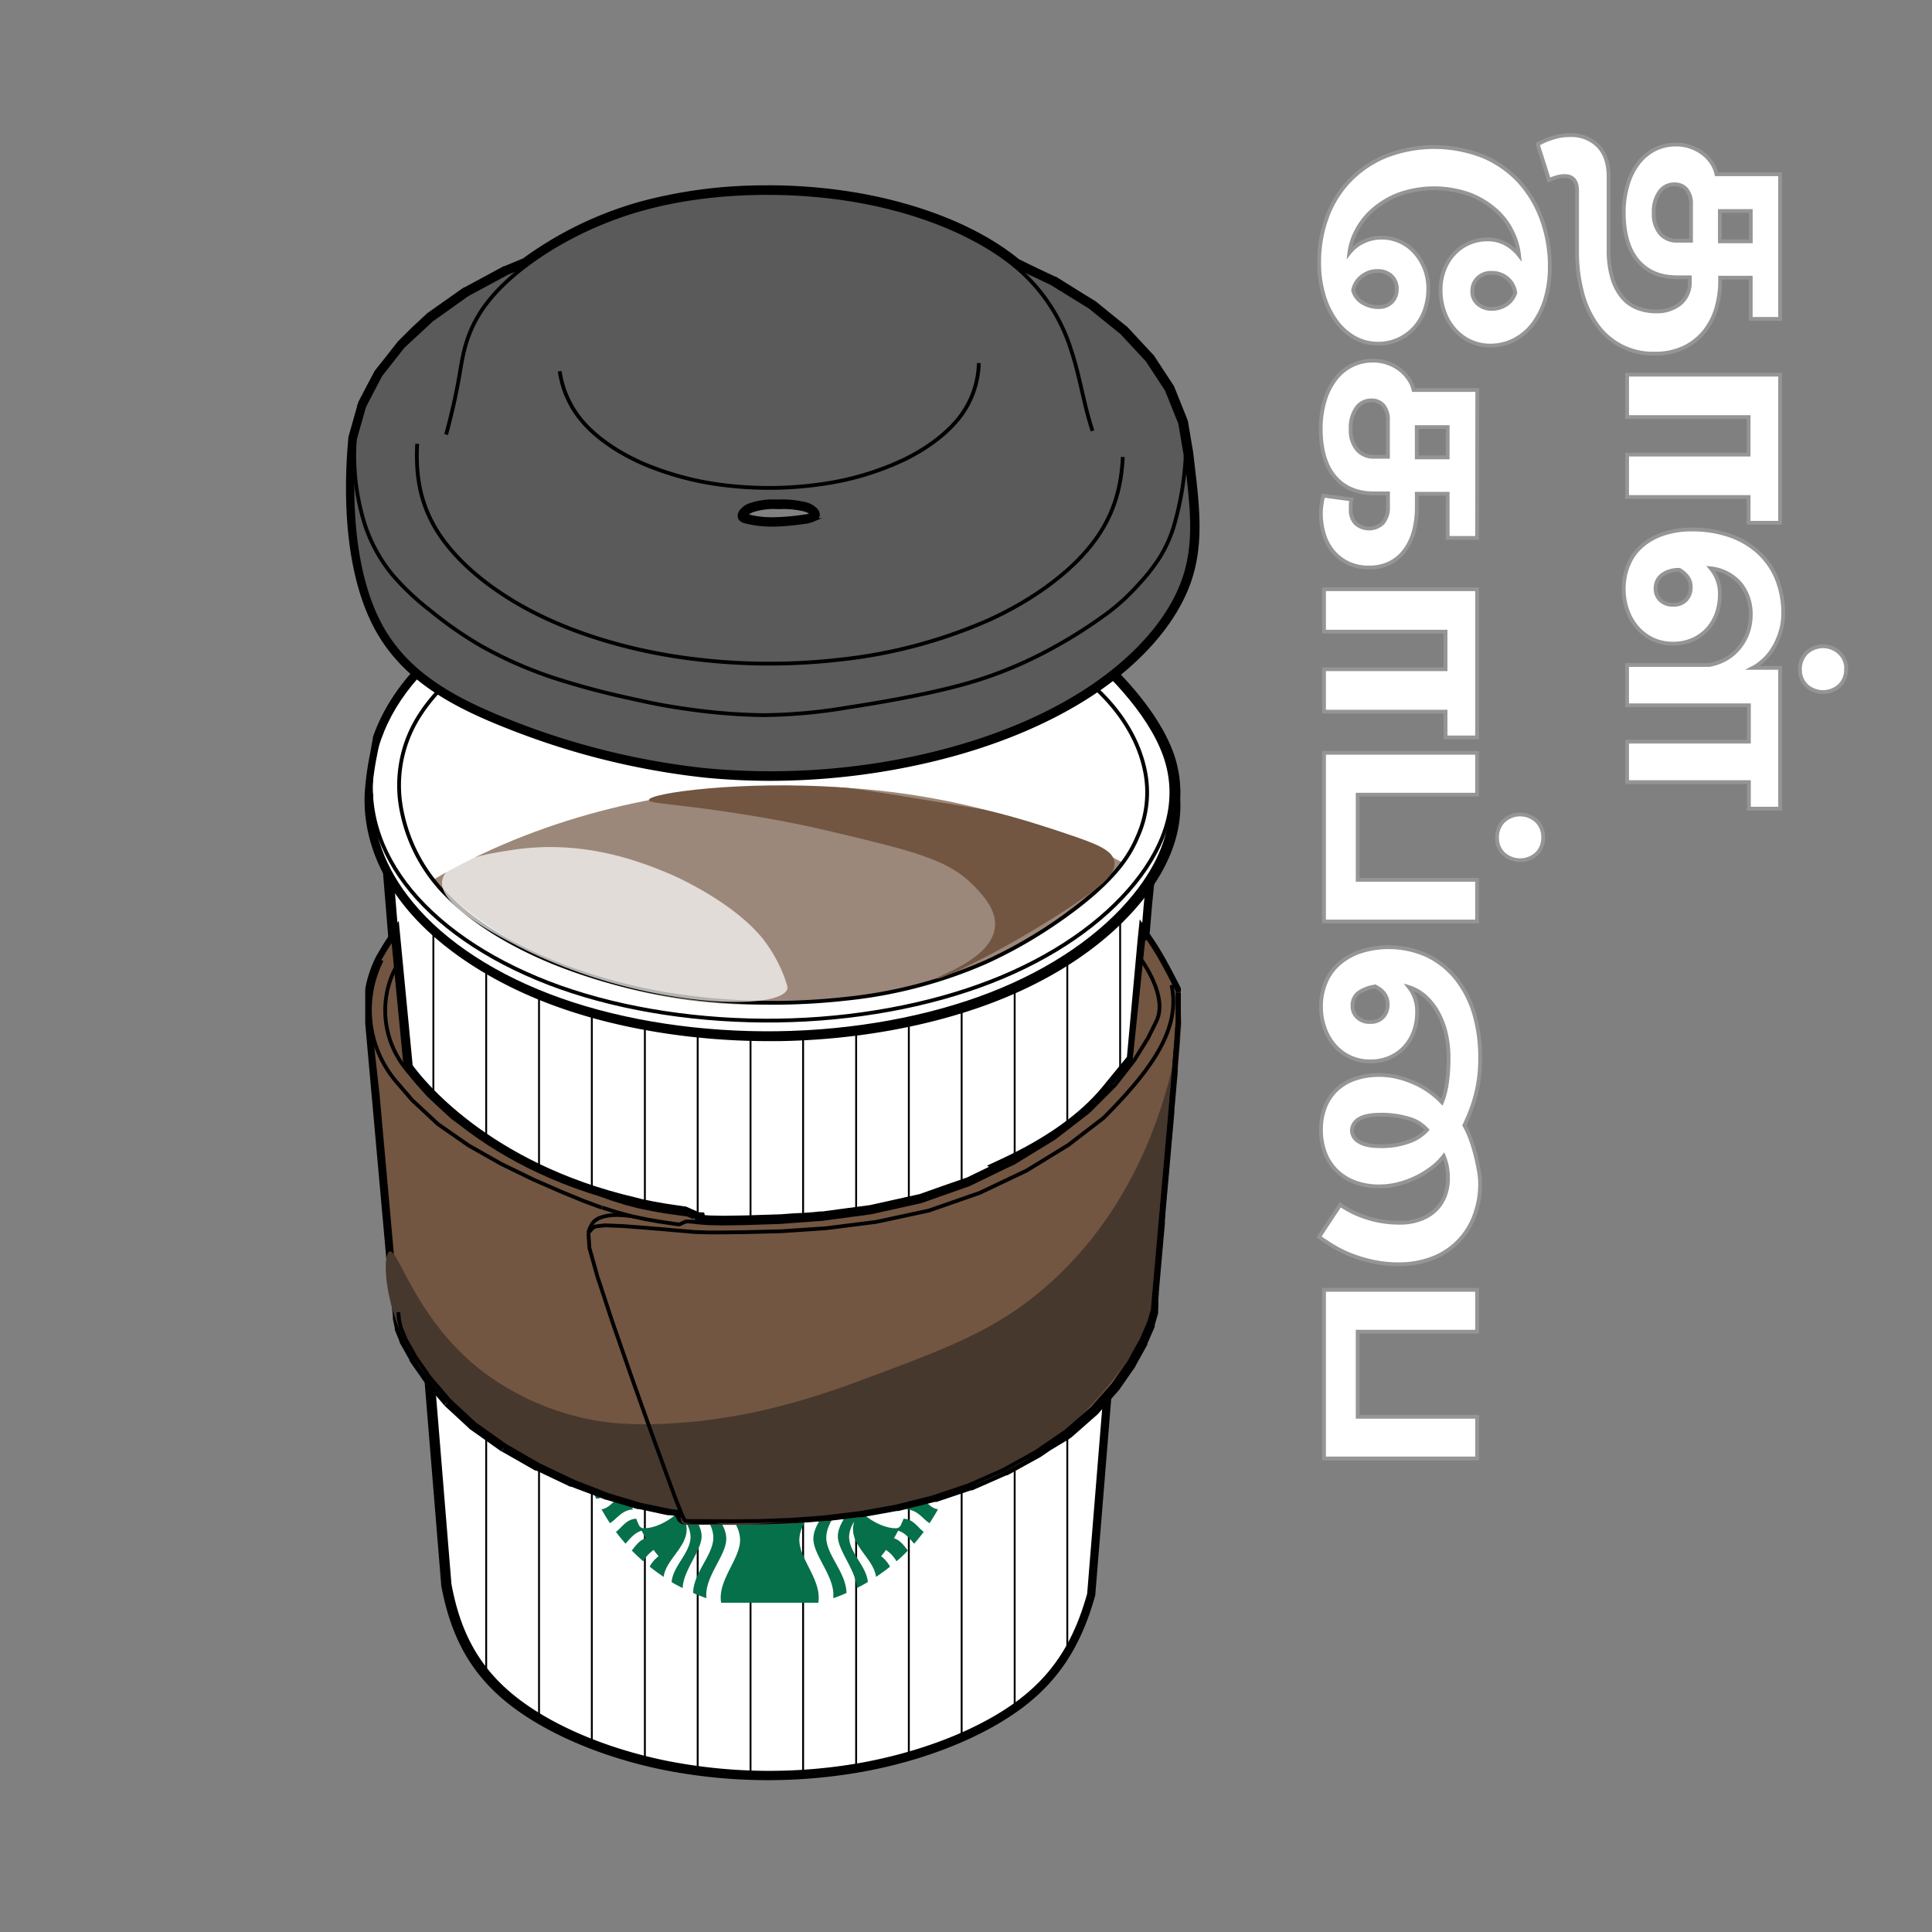 <svg xmlns="http://www.w3.org/2000/svg" viewBox="0 0 510 510"><rect x="0" y="0" width="510" height="510" fill="#808080" stroke="none"/><defs><style>.cls-1,.cls-10{fill:#fff;}.cls-2,.cls-3,.cls-9{fill:none;}.cls-2,.cls-3{stroke:#000;}.cls-10,.cls-2,.cls-3,.cls-9{stroke-miterlimit:10;}.cls-2{stroke-width:0.5px;}.cls-4{fill:#06704b;}.cls-5{opacity:0.7;}.cls-6{fill:#725641;}.cls-7{fill:#5a5a5a;}.cls-8{fill:#47382e;}.cls-9{stroke:#244b54;}.cls-10{stroke:#969595;}</style></defs><title>004 - Coffee paper cup</title><g id="Layer_4" data-name="Layer 4"><g id="SPLINE"><path class="cls-1" d="M202.84,469a137.82,137.82,0,0,1-28.17-2.85c-16.78-3.51-31.89-10.27-41.45-18.53-8.48-7.33-13.34-16.34-15.73-29.22l0-.1L101.81,226.59l2.24,4a50.34,50.34,0,0,0,5.09,7.34c8.6,10.38,22.46,19.33,39,25.19,15.83,5.6,35.1,8.68,54.26,8.68l2.65,0c19.89-.29,39.75-3.91,55.93-10.19,16-6.22,29-15.1,37.57-25.7a51.45,51.45,0,0,0,3.56-4.91l2.26-3.54-1.19,11.9-6.49,77.8L288.25,421l0,.09c-3.56,12.8-9.21,21.64-18.32,28.66-10.33,8-26,14.24-43,17.24A138.52,138.52,0,0,1,202.84,469Z"/><path d="M103.18,231a50.34,50.34,0,0,0,5.19,7.49C117,249,130.81,258,147.82,264c16.26,5.75,35.45,8.74,54.59,8.74l2.66,0c20-.29,39.82-3.87,56.28-10.26s29.58-15.6,38-26a55.62,55.62,0,0,0,3.63-5l-.78,7.73q-3.24,38.91-6.49,77.82-4.21,51.87-8.44,103.75c-3,10.9-7.81,20.31-18,28.14s-25.7,14.07-42.61,17a139.64,139.64,0,0,1-51.81-.78c-16.61-3.48-31.56-10.15-41-18.31s-13.38-17.8-15.4-28.64q-7.65-93.6-15.29-187.18m-2.74-8.89.74,9,15.3,187.18v.1l0,.1c2.44,13.12,7.39,22.31,16,29.79,9.69,8.38,25,15.21,41.9,18.76a141.73,141.73,0,0,0,52.57.79c17.18-3,33-9.38,43.48-17.43,9.29-7.16,15.05-16.16,18.68-29.18l.05-.19v-.19l8.44-103.75,6.5-77.81.38-3.83.39-3.87.83-8.34-4.51,7.07a54.67,54.67,0,0,1-3.49,4.83c-8.47,10.45-21.32,19.23-37.16,25.39-16.07,6.24-35.81,9.83-55.58,10.12-.88,0-1.76,0-2.64,0-19,0-38.2-3.06-53.92-8.63-16.39-5.8-30.1-14.63-38.58-24.88a49.72,49.72,0,0,1-5-7.2l-4.48-7.9Z"/></g><g id="SPLINE-2" data-name="SPLINE"><path class="cls-1" d="M202.82,273.76c-19.38,0-38.89-3.12-54.92-8.8-16.9-6-31.06-15.14-39.89-25.8-7.56-9.12-11.31-19.41-10.85-29.74a78.27,78.27,0,0,1,1.37-10.16l.77-4.3,0-.08c3.37-9.77,10.45-18.86,20.48-26.28,12.09-8.94,29-15.83,47.63-19.39a182.45,182.45,0,0,1,34.1-3c6.7,0,13.44.32,20,1a285.94,285.94,0,0,1,35.25,6l4.94,1.07,2.82.6-2,1c1.78,1,3.5,1.87,5.18,2.73a90.7,90.7,0,0,1,15.65,9.61c9.59,7.41,21.28,19.43,25.32,31a30.23,30.23,0,0,1,1.69,11.72c.49,8.74-2.83,17.58-9.88,26.28-8.79,10.87-22.07,20-38.41,26.3s-36.5,10-56.62,10.33Z"/><path d="M201.54,147.17c6.91,0,13.64.34,19.94,1,16.44,1.58,30,4.94,40.07,7.07l-1.12.55c7.4,4.32,13.4,6.29,22.36,13.2s20.88,18.78,25,30.5a29.06,29.06,0,0,1,1.63,11.39c.52,8.94-3.18,17.65-9.66,25.65-8.41,10.4-21.53,19.61-38,26s-36.26,10-56.27,10.26l-2.67,0c-19.14,0-38.33-3-54.59-8.74-17-6-30.81-15.07-39.45-25.49-7.46-9-11.07-19-10.62-29.07a76.49,76.49,0,0,1,1.35-10c.26-1.41.51-2.82.76-4.23,3.25-9.39,10.1-18.38,20.13-25.8,12.21-9,29.12-15.76,47.23-19.22a182.72,182.72,0,0,1,33.91-3m0-2a183.63,183.63,0,0,0-34.29,3.06c-18.77,3.58-35.83,10.53-48,19.57-10.18,7.54-17.39,16.79-20.83,26.76l0,.14,0,.16-.76,4.22a77.87,77.87,0,0,0-1.39,10.29c-.47,10.59,3.36,21.11,11.08,30.43,8.94,10.8,23.26,20.07,40.32,26.1,16.15,5.72,35.77,8.86,55.26,8.86l2.7,0c20.23-.29,40.46-4,57-10.39s29.91-15.61,38.82-26.61c7.19-8.88,10.59-17.94,10.1-26.91a31.33,31.33,0,0,0-1.74-12.05C305.55,187,293.72,174.85,284,167.36a91.94,91.94,0,0,0-15.8-9.71c-1.14-.58-2.29-1.17-3.47-1.8l2.86-1.42L262,153.24,257,152.16a285,285,0,0,0-35.36-6c-6.63-.64-13.4-1-20.13-1Z"/></g><g id="HATCH"><path class="cls-2" d="M114.4,365.87v-15m0,0V244.64m13.94,196.3v-82m0,0v-104m13.95,197.87V437.32m0-70.35V261.83m0,175.49V367m13.94,92.62V429.26m0-54.24V266.62m0,162.64V375m14,89V421.21m0-38.14V269.85m0,151.36V383.07m13.94,83.66V413.16m0-22V271.83m0,141.33v-22m13.95,76.79v-62.8m0-5.94V272.71m0,132.4v-5.94M212,467.72V407.23m0-10.17V272.52m0,134.71V397.06m14,69.05V415.28M226,389V271.26m0,144V389M239.91,463V423.33m0-42.37V268.88m0,154.45V381m13.94,77V431.38m0-58.48V265.19m0,166.19V372.9m14,77.26V439.43m0-74.58v-105m0,179.58V364.85M281.74,435V356.8m0,0V252.21m13.95,67.46V240.83"/></g><g id="SPLINE-3" data-name="SPLINE"><path class="cls-3" d="M103.38,231l15.29,187.18c2,10.84,6,20.48,15.4,28.64s24.39,14.83,41,18.31a139.62,139.62,0,0,0,51.8.78c16.91-3,32.45-9.21,42.61-17s14.94-17.24,18-28.14L295.9,317l6.49-77.82.78-7.73"/></g><path class="cls-4" d="M190.36,423.08c-1-5.86,5-11.48,5-16.55,0-5.46-6.37-9.57-6.37-14.73s6-6.94,6-13.2c0-5.32-4.43-9.77-4.43-15.27a15.39,15.39,0,0,1,3.67-10.45c.22-.28,0-.56-.36-.34l-.22.18a14.6,14.6,0,0,0-5.69,11.48c0,6,3.86,9,3.86,14.42s-6.27,7.9-6.27,13.18,6.17,9.51,6.17,14.41c0,4.49-5.91,10.17-5.23,15.67-1.2-.41-2.36-.87-3.52-1.37.08-5.44,5.33-10,5.33-14.62,0-5-6-9.17-6-14.09s6.39-7.84,6.39-13.1-3.17-8.24-3.17-13.62c0-4.79,1.68-7.95,4.59-11.42a8.64,8.64,0,0,0-1.74,1.19A15.33,15.33,0,0,0,183.29,366c0,5.7,2.78,8.27,2.78,12.74s-6.51,8-6.51,13.06,5.65,9.41,5.65,13.72c0,3.86-4.87,9-5,13.69-1-.5-2-1-2.92-1.59.36-4.29,5-7.7,5-12a7.64,7.64,0,0,0-1.35-3.93c1.89,5.94-5.11,9.45-5.75,14.57-1.26-.86-2.5-1.75-3.7-2.71a8.65,8.65,0,0,1,2.36-2.75c-.46-.54-.88-1.1-1.3-1.66a9.73,9.73,0,0,0-2.77,3c-1-.9-2-1.84-3-2.84.88-1.09,2-2.79,3.7-3.23-.38-.65-.76-1.31-1.1-2-1.94.52-3.26,2.33-4.25,3.43-.88-1-1.74-2.05-2.54-3.13,1.48-1,2.7-3.37,5.35-3.47.22.54.44,1.1.7,1.63a1.42,1.42,0,0,0,1.52.88c2.45,0,6.26-1.59,9.2-4.52-1.9-3.47-2.47-5.25-2.47-7.06,0-4.59,6.52-8.46,6.52-12.9s-2.25-7-2.25-11.85c0-4.34,2-8.11,4.53-11.28a8.91,8.91,0,0,0-1.74,1.4,16.1,16.1,0,0,0-4.63,10.74c0,5.15,1.92,7.24,1.92,11,0,3.51-7.43,8.37-6.59,13.16a12.65,12.65,0,0,1-8.41,3.43c.24,1,.52,2,.82,2.93-3,.16-4.43,2.75-6.05,3.61-.79-1.18-1.53-2.42-2.23-3.67,2.71-.28,3.53-3.77,7.32-3.51-.2-.92-.36-1.86-.49-2.79-4.36-.3-5.36,3.39-8.23,3.53-.6-1.3-1.16-2.61-1.66-4,4,.18,5.35-3.69,9.55-3.65,0-.38,0-.78,0-1.18,0-.71,0-1.41.06-2.11-4.92-.12-6.41,4.11-10.67,3.69-.37-1.34-.71-2.71-1-4.09,5.37.68,7.32-3.85,12.15-3.83a34.49,34.49,0,0,1,.86-3.81c-5.87-.26-7.9,4.85-13.61,3.89-.16-1.17-.26-2.37-.32-3.59,6.63.76,9.12-4.7,15.17-4a35.79,35.79,0,0,1,2-4.19c-7.59-1.34-10.16,5-17.21,4a50.5,50.5,0,0,1,101,0c-7.07,1-9.65-5.37-17.23-4a32.79,32.79,0,0,1,2,4.19c6.05-.68,8.55,4.78,15.2,4h0c-.06,1.22-.18,2.42-.32,3.59-5.71,1-7.77-4.15-13.62-3.89a34.43,34.43,0,0,1,.84,3.81c4.83,0,6.79,4.51,12.16,3.83-.28,1.38-.62,2.75-1,4.09-4.25.42-5.75-3.81-10.66-3.69,0,.7.06,1.4.06,2.11,0,.4,0,.8,0,1.18,4.19,0,5.55,3.83,9.54,3.65a40.55,40.55,0,0,1-1.66,4c-2.87-.14-3.85-3.83-8.22-3.53-.14.93-.3,1.87-.5,2.79,3.79-.26,4.61,3.23,7.33,3.51-.7,1.25-1.44,2.49-2.24,3.67-1.6-.86-3-3.45-6-3.61.3-1,.58-2,.82-2.93a12.63,12.63,0,0,1-8.4-3.43c.83-4.79-6.59-9.65-6.59-13.16,0-3.81,1.93-5.9,1.93-11a16,16,0,0,0-4.65-10.74,8.62,8.62,0,0,0-1.74-1.4c2.58,3.17,4.54,6.94,4.54,11.28,0,4.83-2.24,7.38-2.24,11.85s6.53,8.31,6.53,12.9c0,1.81-.58,3.59-2.49,7.06,2.93,2.93,6.74,4.52,9.22,4.52a1.45,1.45,0,0,0,1.52-.88c.24-.53.47-1.09.69-1.63,2.66.1,3.88,2.51,5.33,3.47-.8,1.08-1.65,2.11-2.53,3.13-1-1.1-2.32-2.91-4.25-3.43-.34.68-.7,1.34-1.1,2,1.67.44,2.81,2.14,3.69,3.23-.94,1-1.94,1.94-3,2.84a9.53,9.53,0,0,0-2.78-3c-.4.56-.84,1.12-1.28,1.66a8.58,8.58,0,0,1,2.34,2.75c-1.18,1-2.42,1.85-3.69,2.71-.64-5.12-7.63-8.63-5.75-14.57a7.65,7.65,0,0,0-1.36,3.93c0,4.3,4.59,7.71,4.95,12-.94.56-1.92,1.09-2.92,1.59-.16-4.68-5-9.83-5-13.69,0-4.31,5.66-8.64,5.66-13.72s-6.53-8.6-6.53-13.06,2.77-7,2.77-12.74a15.33,15.33,0,0,0-5.07-11.15,8.73,8.73,0,0,0-1.71-1.19c2.89,3.47,4.56,6.63,4.56,11.42,0,5.38-3.17,8.36-3.17,13.62s6.39,8.19,6.39,13.1-5.95,9.05-5.95,14.09c0,4.59,5.25,9.18,5.33,14.62-1.14.5-2.32,1-3.51,1.37.67-5.5-5.23-11.18-5.23-15.67,0-4.9,6.17-9.11,6.17-14.41s-6.27-7.74-6.27-13.18,3.85-8.43,3.85-14.42a14.6,14.6,0,0,0-5.69-11.48l-.22-.18c-.32-.22-.58.06-.34.34a15.42,15.42,0,0,1,3.65,10.45c0,5.5-4.41,9.95-4.41,15.27,0,6.26,5.93,8,5.93,13.2s-6.37,9.27-6.37,14.73c0,5.07,6,10.69,5,16.55m-3.05-65.71a10.7,10.7,0,0,0-19.29,0c-1.32,2.92-.73,5.67-.26,7.75,1,4.26,4.46,12.4,9.91,12.4s8.92-8.14,9.9-12.4C213.44,363,214,360.29,212.7,357.37Zm13.73-13.86h0a16.68,16.68,0,0,0-9.52,3.65,37.84,37.84,0,0,1,4.3-8.52,18.35,18.35,0,0,0-11.55,5.17l-2.23-5.91,5-4.4-6.69-.46-2.67-6.22L200.38,333l-6.69.46,5,4.4-2.26,5.91a18.29,18.29,0,0,0-11.52-5.17,37.75,37.75,0,0,1,4.27,8.52,16.6,16.6,0,0,0-9.52-3.65,43.76,43.76,0,0,1,5.65,9.15.6.6,0,0,0,.9.3,38,38,0,0,1,33.66,0,.6.6,0,0,0,.9-.3A44.56,44.56,0,0,1,226.43,343.51Z"/><g class="cls-5"><path class="cls-6" d="M296.39,227.72c-52.95-28.07-128-27.16-182,4.49,0,0,28.41,32.79,85.3,33S291.22,237.9,296.39,227.72Z"/></g><g id="SPLINE-4" data-name="SPLINE"><path class="cls-3" d="M256.63,159.18c-4.95-1-8.49-1.93-17.6-3.51s-23.78-3.85-37.77-4a141.55,141.55,0,0,0-39.45,5.24A118.57,118.57,0,0,0,129.66,171c-9.08,5.86-16.3,12.78-20.3,20.23a34.12,34.12,0,0,0-3.24,23.28,43.16,43.16,0,0,0,12.24,22.23c6.77,6.77,16.39,12.64,27.46,17.2a144.25,144.25,0,0,0,36.86,9.46,174.12,174.12,0,0,0,40.49.26A123.39,123.39,0,0,0,260,254.06a121.66,121.66,0,0,0,28.35-17.95c6.74-5.82,9.94-10.39,12-15.37a28.32,28.32,0,0,0,2-16.67c-1.15-6.32-4.46-13.58-11.17-20.48s-16.79-13.44-23-17.21c-2.24-1.36-4.11-2.43-5.36-3.13"/></g><g id="SPLINE-5" data-name="SPLINE"><path class="cls-3" d="M261.34,155.19c-10-2.13-23.63-5.49-40.07-7.07s-35.75-1.38-53.85,2.07-35,10.18-47.23,19.22-19.71,20.38-21.72,32,1.46,23.38,10.1,33.81S131,254.65,148,260.67s37.24,9,57.26,8.73,39.81-3.87,56.27-10.27,29.58-15.6,38-26,12.13-22,8-33.7-16-23.58-25-30.5-15-8.88-22.36-13.2"/></g><g id="SPLINE-6" data-name="SPLINE"><path class="cls-3" d="M98,209.46c-.45,10,3.16,20.06,10.62,29.07C117.21,249,131,258,148,264s37.24,9,57.26,8.72,39.81-3.87,56.27-10.26,29.58-15.6,38-26c6.49-8,10.18-16.71,9.66-25.65"/></g><path class="cls-7" d="M203.33,205.1a173.09,173.09,0,0,1-17.33-.85,197.41,197.41,0,0,1-51.52-12.77c-13.67-5.36-27.35-12.2-34.78-25.89-8.56-15.78-8-37.91-6.92-49.7v-.09l2.34-8.28.38-1,4.24-8.06,6-7.67,7.66-7.14,9.13-6.45.54-.35,10.52-5.68,5-2.06A95.3,95.3,0,0,1,169.89,54a125.7,125.7,0,0,1,32.7-4.1,140.78,140.78,0,0,1,23.17,1.89c16.75,2.82,31.57,8.74,41.71,16.68.34.27.68.54,1,.82l9.64,4.55,9.77,6,.61.39,8.44,6.81,6.89,7.42,5.17,7.89,3.28,8.15.38,1,1.42,8.36c.13,1.18.26,2.29.39,3.4,1.21,10.48,2.35,20.38-1,30-3.62,10.48-12.63,20.9-25.36,29.33-12.43,8.22-28.44,14.59-46.3,18.4a184.51,184.51,0,0,1-38.49,4ZM197,136.65c.62.15,1.24.29,1.86.41a26.76,26.76,0,0,0,5.18.46,62.33,62.33,0,0,0,8.52-.73,6,6,0,0,0,1.76-.44,1.7,1.7,0,0,0,.81-.6,2.11,2.11,0,0,0-.5-.65,4.67,4.67,0,0,0-2-1.06,23.84,23.84,0,0,0-6.57-.67h-.73a18.16,18.16,0,0,0-6.88.92,4.33,4.33,0,0,0-1.65,1.11,1.33,1.33,0,0,0-.39.8.34.34,0,0,0,.07.17A1.68,1.68,0,0,0,197,136.65Z"/><path d="M202.59,50.91a140.36,140.36,0,0,1,23,1.88c17.51,2.94,31.94,9.19,41.26,16.48.37.29.74.58,1.09.88l9.7,4.58,9.73,6,.54.35,8.35,6.74L303,95.11l5.07,7.74,3.24,8.07.34.88c.47,2.76.94,5.51,1.4,8.27,1.32,11.84,3.05,22.51-.55,32.93s-12.55,20.6-25,28.82-28.33,14.5-46,18.27a184.73,184.73,0,0,1-38.28,4c-5.77,0-11.54-.27-17.23-.84a196.53,196.53,0,0,1-51.26-12.71c-15-5.89-27.34-12.69-34.26-25.44S92.14,133.65,93.77,116q1.17-4.11,2.32-8.2l.33-.87L100.59,99l5.93-7.54,7.56-7L123.15,78l.51-.33,10.4-5.62L139.12,70a93.45,93.45,0,0,1,31-15,124.36,124.36,0,0,1,32.43-4.07m1.4,87.61a62.81,62.81,0,0,0,8.66-.74,7,7,0,0,0,2-.52c.65-.3,1.31-.79,1.38-1.37a2.09,2.09,0,0,0-.8-1.51,5.57,5.57,0,0,0-2.42-1.3,24.14,24.14,0,0,0-6.84-.71h-.74a18.75,18.75,0,0,0-7.27,1,5.14,5.14,0,0,0-2,1.38,2.15,2.15,0,0,0-.62,1.54,1.27,1.27,0,0,0,.28.71,2.45,2.45,0,0,0,1,.61c.65.15,1.31.31,2,.44a29.14,29.14,0,0,0,5.37.47m-1.4-89.61a126.34,126.34,0,0,0-33,4.14,96.28,96.28,0,0,0-31.51,15.17l-2,.82-2.84,1.18-.1,0-.09,0-4.85,2.62-5.55,3-.08,0-.06,0-.25.17-.26.17,0,0,0,0-8.42,5.94-.66.47-.11.07-.1.1-3.87,3.6L105.16,90l-.12.11-.09.12L102,94l-3,3.77-.11.15-.08.16-2.12,4L94.65,106l-.06.11,0,.12-.17.44-.16.43,0,.08,0,.09-.53,1.87-1.79,6.32,0,.18,0,.18c-1.1,11.9-1.64,34.26,7,50.26,7.58,14,21.44,20.92,35.29,26.35a199.08,199.08,0,0,0,51.79,12.84c5.67.56,11.54.85,17.43.85A185.17,185.17,0,0,0,242,202c18-3.84,34.11-10.25,46.64-18.55,12.91-8.55,22.06-19.14,25.76-29.84,3.41-9.86,2.25-19.87,1-30.47-.13-1.1-.25-2.21-.38-3.33v-.11l-1.4-8.27,0-.19-.07-.18-.25-.65-.09-.24-3.25-8.1-.08-.19-.11-.16L304.71,94l-.09-.14-.12-.13-1.71-1.83-5.07-5.46-.1-.11-.11-.09-4.32-3.48-4-3.25-.08-.07-.08,0,0,0-.5-.32,0,0h0l-3.95-2.44L278.69,73,278.6,73l-.1,0-5-2.36L269,68.44l-.93-.74c-10.28-8.05-25.25-14-42.17-16.88a140.54,140.54,0,0,0-23.33-1.91Zm-4.85,86.9a4,4,0,0,1,1-.6,17.48,17.48,0,0,1,6.5-.84H206a23.08,23.08,0,0,1,6.28.63,4.56,4.56,0,0,1,1.28.56,6.69,6.69,0,0,1-1.19.24,61.33,61.33,0,0,1-8.39.72,25.6,25.6,0,0,1-5-.44l-1.26-.27Z"/><g id="SPLINE-7" data-name="SPLINE"><path class="cls-3" d="M196.51,137.61a2.45,2.45,0,0,1-1-.61,1.27,1.27,0,0,1-.28-.71,2.15,2.15,0,0,1,.62-1.54,5.14,5.14,0,0,1,2-1.38,18.75,18.75,0,0,1,7.27-1,26.72,26.72,0,0,1,7.58.71,5.57,5.57,0,0,1,2.42,1.3,2.09,2.09,0,0,1,.8,1.51c-.07.58-.73,1.07-1.38,1.37a7,7,0,0,1-2,.52c-4.51.63-9.43,1.15-14,.27C197.82,137.92,197.16,137.76,196.51,137.61Z"/></g><g id="SPLINE-8" data-name="SPLINE"><path class="cls-3" d="M93.63,116c-1.63,17.66-.11,36.37,6.81,49.12s19.25,19.55,34.26,25.44A196.53,196.53,0,0,0,186,203.26a183.36,183.36,0,0,0,55.51-3.17c17.63-3.77,33.53-10,46-18.27s21.36-18.4,25-28.82,1.87-21.09.55-32.93"/></g><g id="SPLINE-9" data-name="SPLINE"><path class="cls-3" d="M110.13,117.15c-.46,8.47.8,16.23,5.72,23.73s13.49,14.75,24.38,20.43,24.09,9.8,38.19,12a163.44,163.44,0,0,0,43.42.8,132.43,132.43,0,0,0,39.44-10.55c11.49-5.28,20.84-12.23,26.65-19.5s8.06-14.84,8.46-23.44"/></g><g id="SPLINE-10" data-name="SPLINE"><path class="cls-3" d="M258.38,95.84a24.37,24.37,0,0,1-4.78,13.94c-3.21,4.28-8.33,8.29-14.64,11.41a74.8,74.8,0,0,1-21.81,6.57,96.7,96.7,0,0,1-24.58.47,79,79,0,0,1-22.52-5.72c-6.66-2.88-12.23-6.7-15.92-10.82A26.11,26.11,0,0,1,147.75,98"/></g><g id="SPLINE-11" data-name="SPLINE"><path class="cls-3" d="M117.77,114.72c1.54-5.79,2.59-10.29,3.6-16.19s2-13.17,9.58-21.39S152.66,59.74,170,55s37.93-5.13,55.43-2.19S257.39,62,266.71,69.27a46.76,46.76,0,0,1,16,23c2.46,7.39,3.19,13.82,5.69,21.48"/></g><g id="SPLINE-12" data-name="SPLINE"><path class="cls-3" d="M267.8,70.15l9.7,4.58,9.73,6,.54.35,8.35,6.74,6.77,7.29,5.08,7.74,3.24,8.07.34.88,1.4,8.27v1.08a79.89,79.89,0,0,1-2.74,16.52,34.74,34.74,0,0,1-4.27,9.8,50.65,50.65,0,0,1-5.4,6.82,54.66,54.66,0,0,1-8.66,7.89,127.09,127.09,0,0,1-17,10.46,107.23,107.23,0,0,1-22.37,8.5c-9,2.36-20.08,4.31-28.87,5.64a139.3,139.3,0,0,1-22.21,2,156.64,156.64,0,0,1-20-1.61c-5.67-.79-9.61-1.59-15.32-2.88a204.47,204.47,0,0,1-20.18-5.43A109.08,109.08,0,0,1,127,170.5a99.66,99.66,0,0,1-13.33-9.28,67.84,67.84,0,0,1-10.09-9.51,41.16,41.16,0,0,1-7-12.44,60.13,60.13,0,0,1-2.84-13.74,58.83,58.83,0,0,1-.07-9.54l2.32-8.2.33-.87L100.45,99l5.93-7.54,7.56-7L123,78l.51-.33,10.4-5.62L139,70"/></g><path class="cls-6" d="M183.12,402.51H181.7l-.65-.08-.21,0-.23-.15-.44-.37-.12-.2-.76-1.57-2.3-.3-7.93-1.64-8.42-2.51-9.2-3.57-9.3-4.43-8.81-5.06.38-.94-.5.87-.09-.06L125,376.68l-.07-.06.58-.82-.68.73-6.54-6.07-.08-.09-5.17-6-.09-.1-3.87-5.57-2.59-4.62-1.38-3.32,0-.13-.51-2.4V348l0-.08-.11-1.37-1.58-12.48L97.09,270l-.07-.73-.06-.83,0-.82,0-.84V266l0-.84,0-.83.08-.84.1-.83.12-.83.14-.83.17-.82.2-.82.21-.81.23-.81.26-.79.28-.79.3-.78.32-.76.34-.76.41-.83.94-1.64.94-1.54,1-1.47,1.56-2.37L108,281.55c1.68,2.41,19.18,26.16,59.65,35.54l1.52.39,3.4.7,3.21.56,1.39.21c1.16.18,2.33.36,3.51.52l.14,0,3.51,1.55.83,0,.16.67,2.21.16,3.68.07,5.77-.09,9-.29,3.77-.28c2.76-.11,5.06-.28,6.88-.5l.68-.05,12.7-1.71,13.07-2.91,12.62-4.46,7.76-3.76-.55-.26,2-.91c11.88-5.54,20.92-12,26.85-19.16l6.73-8.16L302,245.38l1.81,2.63.56.83.95,1.49,1.06,1.76,1.31,2.32,2.15,4.06,1.43,2.8.05.12.05.23.12.9.08.77-1,.19,1-.09-1,.2,1-.1-1,.21,1-.1v.12l-1,.21,1-.09-1,.22,1-.1,0,.14-1,.22,1-.09,0,.29-1,.24,1-.09,0,.5-1,.27,1-.09-1,.27,1-.09.35,4.26-.34,4.68-.65,7.92-1,11.39-2.56,28.74-1.59,18-1,.07,1,.08-.17,2-1,0,1,.08,0,.37,0,.36-.07.58-.13,1.82-1,3.45-2.05,4.73-3.13,5.62-.08.13L295,366.09l-5.66,6.42-.1.1-6.85,5.92-.14.11-7.91,5.44-8.76,4.85-.07,0-.54-.85.4.92-9.05,4-.13.05-9.52,3.2L237,398.67l-.07,0-.31-1,.18,1-9.37,1.69-9.25,1.11-8.91.66-8.29.32-7,.08Z"/><path d="M302.72,248.17l.28.41.27.4.27.41.27.42.14.2.13.21.13.21.14.21.13.22.13.21.13.21.13.22.13.22.13.21.13.22.14.22.13.23.13.22.13.22.13.23.12.23.13.23.13.23.13.23.13.23.14.24.13.23.13.24.13.24.13.24.13.25.13.24.13.25.14.25.13.25.13.25.14.25.13.26.14.26.13.26.14.26.14.27.14.27.13.27.14.27.14.27.15.28.14.28.14.28.15.28.14.29.15.29.07.15,0,0v.05h0v6.18l0,.14v.7l0,.15v.45l0,.16v.32l-.18,2.57-.1,1.28,0,.32v.19h0v.22l-.09,1.1-.36,4.38-.09,1.09-.05.55v.07h0v.1l0,.21,0,.43-.29,3.4-.59,6.8,0,.42v.18h0v.06l-.05.5-.17,2-.36,4-.7,8-.71,7.95-.35,4-.05.5v.05h0v.1l0,.16-.11,1.27,0,.31,0,.16v.12h0v0l0,.17-.47,5.37-.95,10.74-.12,1.34,0,.34v.21h0v.09l0,.34-.06.68-.06.67,0,.34v.15h0v.33h0v.31h0v.07l0,.2,0,.19v.18h0v0l-.08,1,0,.5v.16h0v.05l0,.12-.14.48-.56,1.92-.14.48,0,.12,0,.05v0h0l0,0-.15.34-.59,1.37-1.19,2.73,0,.09,0,0h0l0,0-.11.21-.23.41-.47.83-.92,1.67-.93,1.66-.23.41-.11.21-.06.11,0,.05v0h0l-.64.92-2.55,3.66-.64.92-.32.46-.16.23h0l0,0-.05.06-.11.12-1.65,1.87-3.3,3.75-.41.46,0,0v0h0l-.07.06-.12.11-.26.22-1,.88-2,1.76-2,1.76-1,.88-.25.22-.06.05,0,0,0,0-.15.1-.58.4-4.67,3.2-2.33,1.61-.15.1-.16.08-.32.18-.64.35-1.28.71-5.12,2.83-.64.36-.32.17-.16.09,0,0,0,0-.08,0-1.36.6-2.73,1.2-2.72,1.2-1.36.59-.68.3-.17.08-.08,0-.09,0-.35.11-5.6,1.88-2.8.94-.35.12-.17.06-.09,0h-.09l-.7.18-1.41.35-5.64,1.41-1.4.36-.36.09h-.08l-.09,0-.18,0-.69.13-2.8.5-5.58,1h-.17l-.17,0-.34,0-.68.08-1.36.16-2.73.33-2.72.33-.68.09-.34,0H218l-.16,0-1.32.09-5.24.39-1.31.1-.66.05H209l-.3,0-2.41.09-4.81.18h-1.1l-1,0-2.07,0-2.06,0h-2.54l-6.43,0h-4.53l-.18,0-.18,0h-.15l-.17-.14-.08-.07h0v0l0-.1-.11-.22-.41-.85-.1-.22h0v0l0-.05-.06-.17-.07-.17,0-.09v-.06h0l-1.69-.21-.84-.11-.21,0h-.16l-.29-.06-1.15-.24-4.62-1-1.16-.24-.29-.06-.14,0h-.15l-.61-.19-2.47-.73-4.94-1.47-.31-.1-.33-.13-.67-.26-1.34-.51-2.67-1-2.67-1-1.34-.52,0,0,0,0-.09,0-.17-.08-.34-.16-.68-.32L145.1,388l-1.36-.65-.68-.33-.34-.16-.09,0-.08-.05-.16-.09-2.64-1.51-5.26-3-.66-.38-.08-.05,0,0h0l0,0-.15-.1-.3-.22-1.19-.84-2.39-1.7-2.39-1.7-1.2-.84-.3-.22-.15-.1h0l0,0,0,0-.06-.05-.49-.46-3.92-3.64-2-1.82-.12-.11,0,0v0h0l0-.06-.2-.22-.38-.45-.77-.89-3.07-3.58-.38-.45-.19-.22-.1-.12-.05-.05v0h0v0l-.57-.82L112,361.17l-1.13-1.63-.57-.81-.28-.41-.07-.1,0-.05,0,0v0h0l-.1-.17-1.49-2.67-.75-1.34-.19-.34h0v0l0-.06,0-.12-.2-.46-.77-1.88-.2-.47,0-.12v-.09l0-.17-.14-.68-.29-1.36v0h0V348h0v0l0-.1v0h0v0l0-.41-.07-.82v-.09h0v-.08l-.11-.92-.24-1.84-.46-3.67-.47-3.68-.24-1.84,0-.23,0-.11V334h0v-.14l-.22-2.36-.42-4.72-3.39-37.77L98.1,270.06v-.15h0v-.05l0-.13,0-.27,0-.26,0-.27,0-.26,0-.27v-2.95l0-.27v-.27l0-.27,0-.27,0-.27,0-.27,0-.27,0-.27,0-.27,0-.27,0-.26,0-.27,0-.27,0-.27.05-.26,0-.27,0-.26,0-.27.06-.27.06-.26.06-.26.07-.27.06-.26.07-.26.07-.26.08-.26.07-.26.08-.26.08-.25.09-.26.08-.26.09-.25.09-.25.09-.26.1-.25.09-.25.1-.25.1-.25.11-.24.1-.25.11-.24.11-.25.11-.24.12-.24.11-.24.12-.24v0h0l0,0,.15-.26.15-.27.15-.26.15-.27.15-.26.16-.25.15-.26.15-.26.15-.25.16-.25.15-.25.16-.25.15-.24.16-.25.15-.24.16-.24.16-.25.15-.23,3.18,33s17,26.1,60.39,36.15l1.51.39,3.43.71,3.25.57,1.41.21c1.16.18,2.33.36,3.52.52l3.56,1.57h.26c0,.15.07.3.1.45l.07.24.06,0,2.87.21,3.73.07,5.8-.09,9.06-.29,3.8-.28c2.58-.1,5-.26,6.93-.51l.64-.05,12.75-1.71,13.21-2.94,12.73-4.49,9.73-4.72-.52-.24c10.52-4.9,20.46-11.27,27.2-19.43l6.92-8.39,3.32-31.67m-1.43-5.6-.56,5.4L297.48,279,290.94,287c-5.84,7.06-14.75,13.42-26.51,18.89l-3.91,1.83.59.27-5.81,2.82L249,313l-6.25,2.21-6.48,1.44-6.53,1.45-6.29.84-6.32.85-.57,0h-.11c-1.79.22-4.06.39-6.76.49h-.07l-3.65.27h-.11l-4.49.14-4.52.15-5.73.09-3.65-.07-1.43-.1-.17-.7-1.38-.06-3.22-1.42-.26-.11-.28,0c-1.05-.14-2.18-.31-3.47-.52l-1.44-.21-1.57-.28-1.59-.27-1.69-.35-1.67-.35h0l-1.42-.37c-39.19-9.08-56.64-31.71-58.95-34.93l-3.13-32.51-.54-5.63-3.11,4.72L102,248l-.17.25-.16.25-.16.25-.16.25-.16.26-.16.25-.15.26-.16.26-.16.26-.16.26-.15.27-.16.26-.16.27-.15.26-.16.28-.15.27-.13.23-.06.09-.07.15-.11.22-.12.26-.13.26-.12.25-.11.27-.12.26-.11.26-.11.26-.11.27-.11.26-.1.27-.1.27-.1.27-.1.27-.09.27-.09.27-.09.28-.09.27-.08.28-.08.28-.08.27-.08.28-.07.28-.07.28-.07.28-.07.28-.06.29-.06.28-.06.28-.06.29,0,.28-.05.29,0,.28,0,.29,0,.28,0,.29,0,.29,0,.28,0,.29,0,.29,0,.29,0,.28,0,.29,0,.29v.29l0,.29v2.87l0,.28v.28l0,.29,0,.28,0,.29,0,.28,0,.14h0v.18l1.69,18.88,3.39,37.76.42,4.72.21,2.36v.29l0,.07v.08l0,.23.23,1.83.47,3.68.47,3.67.23,1.84.12.92v.1l.07.81,0,.4v.19l0,.12.06.3h0v.05l.29,1.35.15.68,0,.17,0,.17.07.22v0l0,0,0,.12.19.46.78,1.88.19.47,0,.12,0,.05h0l0,.05.08.17.06.09.16.3.75,1.33,1.5,2.68.09.17,0,.07,0,.07v0l0,0,0,.07.08.11.28.4.56.82,1.14,1.62,1.13,1.63.56.82h0l0,0,.05.08.06.07.07.08.09.11.19.22.39.45,3.07,3.58.76.89.39.45.19.22,0,.06.07.08.09.09,1.41-1.41-1.36,1.46.12.11,2,1.83,3.92,3.64.49.45.06.06,0,.05.1.09.06,0,.08.05.13.1.29.21,1.2.85,2.39,1.69,2.39,1.7,1.19.85.3.21.15.1.08.06.11.07,1.05-1.71-1,1.73.08,0,.66.38,5.27,3,2.63,1.51.16.1.1,0,.06,0,.07,0,.08,0,.34.16.68.32,1.36.65,5.45,2.59.68.33.35.16.16.08.09,0h0l.05,0,.06,0,.07,0,1.37.53,2.68,1,2.67,1,1.33.52.67.26.34.13.07,0,.08,0,.31.09,4.94,1.47,2.46.74.62.18h0l0,0h.16l.1,0,.15,0,.29.06,1.15.24,4.62,1,1.16.24.29.06h.13l.09,0h.1l.2,0,.84.1.6.08.34.7.11.22.05.11h0v0l.09.17.13.17.1.13.12.12,0,0,.05,0,.07.06.17.14.05,0,.07.06.08.05.08.05.31.18.36.07H181l.12,0,.17,0,.18,0h4.76l6.43,0h2.57l2.06,0,2.07,0,1,0h1.15l4.82-.18,2.4-.1h.54l-.08-2,.14,2h.08l.66-.05,1.32-.09,5.24-.39,1.31-.1h.43l.34,0,.68-.08,2.72-.33,2.73-.33,1.36-.16.68-.09.34,0,.17,0h.29l5.58-1,2.79-.51.7-.12.17,0,.09,0h.06l.13,0,.38-.09,1.41-.36,5.64-1.41,1.4-.35.71-.18h.13l.06,0h0l.05,0,.08,0,.17,0,.35-.12,2.8-.94,5.6-1.88.35-.12.1,0,.08,0,.07,0,.09,0,.17-.07.68-.31,1.36-.59,2.72-1.2,2.72-1.2,1.36-.6.09,0h0l.05,0,.07,0,.07,0,.2-.12.32-.17.64-.36,5.12-2.83,1.28-.71.64-.35.32-.18.16-.08.09-.05.07-.06.15-.1,2.34-1.6L282,380l.58-.41.15-.1.08-.05.11-.09h0l0,0,.06-.05.26-.23,1-.88,2-1.76,2-1.76,1-.88.25-.22.13-.11.07-.06.1-.09.1-.12h0l0,0,.41-.47,3.3-3.75,1.65-1.87.1-.11.06-.07h0l0,0,0,0,0,0,0,0,0,0,.18-.25.31-.46.64-.92,2.55-3.66.64-.92,0-.07.05-.08v0l0,0,0-.06.07-.11.11-.2.23-.42.93-1.66.92-1.66.46-.84.23-.41.12-.21,0-.07.05-.11h0l0-.07,0-.1,1.18-2.72.6-1.37.14-.34,0,0,0-.08,0-.07,0-.08v-.06l0-.06,0-.11.14-.48.56-1.92.14-.48,0-.12.06-.17,0-.25v-.21l0-.5.07-1h0v-.15l0-.19,0-.2h0v-.22h0v-.23l-2-.14h.35l1.64.13v-.4h0v-.1l0-.33.06-.68.06-.68,0-.34v-.14l-1-.07-.95-.12,2,.18v-.17l0-.33.12-1.35.95-10.73.48-5.37v-.5l0-.31.11-1.27,0-.16v-.08h0v-.06l.05-.53.35-4,.71-8,.7-7.95.36-4,.17-2,.05-.5v0h0v-.21l0-.43.59-6.8.3-3.4,0-.43,0-.21v0h0v-.12l0-.55.09-1.09.36-4.38.09-1.09v-.21h0v-.21l0-.32.09-1.29.19-2.56v-.31l0-.16v-.32l0-.15v-.45l0-.15v-1.2l0-.13v-.47l0-.12V263.2h0v-1h0v-.06h0V262l-2,.19,2-.25h0v0h0v-.08h0v-.07l-2,.25,2-.31v-.07h0v-.06h0v-.27h0v-.2h0V261l0-.05v-.05l0,0,0-.07h0l0,0h0l0,0-.08-.15-.14-.28-.15-.29-.14-.29-.15-.28-.14-.28-.15-.28-.14-.27-.14-.28-.14-.27-.14-.27-.13-.27-.14-.26-.14-.26-.14-.26-.13-.26-.14-.26-.13-.26-.14-.25-.13-.25-.14-.25-.13-.25-.13-.25-.14-.24-.13-.25-.13-.24-.13-.24-.14-.24-.13-.24-.13-.23-.13-.24-.14-.23-.13-.23-.13-.23-.13-.23-.14-.23-.13-.23-.13-.22-.14-.23-.13-.22-.14-.23-.13-.22-.14-.22-.13-.21-.14-.22-.13-.22-.14-.22-.14-.21-.14-.22-.27-.42-.28-.42-.29-.42-.28-.42-3.08-4.47Z"/><path class="cls-8" d="M309.6,281.12c-3.64,15.68-12.3,40.38-34.16,59.1-13,11.1-25.48,15.74-49.36,24.59-16.21,6-32.32,10.13-50.1,11-10.77.53-17.59-.36-23.49-1.84a69.63,69.63,0,0,1-25.32-12.11c-17.51-13.61-22-32.36-24.34-31.5-1.7.62-1.6,11.18,3.23,22,15.63,35,68.87,46.45,71.48,46.37a2.24,2.24,0,0,1,1.65.44c.9.82.19,2.19.92,2.86s2-.08,3.87-.37a13,13,0,0,1,5.21.46c6.68,1.27,26.66-1.35,26.66-1.35,12.52-1.63,18.77-2.45,24.54-3.88,9.74-2.41,22.47-5.57,35.91-15.11,0,0,11.81-8.38,23-25.12,3.49-5.19,4.29-8.73,4.56-10.77.1-.71.11-1.08.35-4.19,0,0,0,0,.74-9.08C305.39,327.75,307.16,307.87,309.6,281.12Z"/><g id="LINE"><line class="cls-9" x1="183.67" y1="321.18" x2="183.16" y2="322.59"/></g><g id="SPLINE-13" data-name="SPLINE"><path class="cls-3" d="M105.08,254.28c-.47.89-.93,1.79-1.38,2.72a24.48,24.48,0,0,0,4.47,26.32l4.92,5.73,6.47,6,7.72,5.38,8.27,4.69,8.14,4,7.29,3.18,5.76,2.37,4.61,1.71,3.84,1.21,3.44.89,3.44.71,3.24.57,2.88.42,2.31.31,1.59.21.69.14a2.32,2.32,0,0,1,.59.22l.3.15.12.2a2,2,0,0,1,.27.65l.11.46.07.24"/><path class="cls-3" d="M184.29,322.7l2.87.21,3.74.07,5.8-.09,9.05-.29,11.37-.84,12.76-1.71,13.21-2.94,12.73-4.49,9.73-4.72,2.13-1,10.62-6.51,9-6.95,7-7,5.15-6.61,3.54-5.7,2.13-4.28c2.23-4.14.46-10.07-3.73-16.38"/></g><g id="LWPOLYLINE"><polyline class="cls-3" points="105.16 346.41 105.28 347.8 105.31 347.97 105.29 348.1 105.78 350.4 107.1 353.59 109.64 358.13 113.48 363.65 118.68 369.72 125.34 375.9 133.44 381.65 142.37 386.79 151.62 391.18 160.68 394.7 169.05 397.2 176.89 398.83 179.75 399.19"/></g><g id="SPLINE-14" data-name="SPLINE"><path class="cls-3" d="M155.32,325.54a7,7,0,0,1,1.44-3.06,5.3,5.3,0,0,1,2.14-1.2c2.43-.79,4.95-.55,7.47-.31"/></g><g id="LWPOLYLINE-2" data-name="LWPOLYLINE"><path class="cls-3" d="M184.29,322.7l0,0-1.08-.14-1.5-.13a2.32,2.32,0,0,0-1.16.22l-1.12.55-.46,0-1.89-.28-3-.45-3.46-.6-3.72-.78-3.8-1-4.16-1.32"/></g><g id="SPLINE-15" data-name="SPLINE"><path class="cls-3" d="M309.24,260c2.5,11.45-5,22.12-17.89,35.07L282,302.26,271,309l-12.37,5.88-13.4,4.67-13.95,3L218,324.23l-11.77.79-9.24.23-6,.08h-4.17l-3.4-.11-3.45-.29-4.72-.42-5.45-.45-5.41-.41-4.46-.18h-.34l-2,.23a2.18,2.18,0,0,0-1.46.81l-.84,1"/></g><g id="LWPOLYLINE-3" data-name="LWPOLYLINE"><polyline class="cls-3" points="155.32 325.54 155.6 329.47 157.66 336.84 161.58 348.73 166.49 362.87 171.52 376.99 175.81 388.8 178.48 396.02 179.98 399.77 180.68 401.22 180.96 401.46 181.56 401.52 182.82 401.51 193.73 401.56 200.73 401.49 208.89 401.18 217.79 400.52 227.03 399.4 236.5 397.7 246.06 395.31 255.56 392.12 264.79 388.06 273.47 383.25 281.38 377.82 288.29 371.84 293.89 365.49 298.21 359.28 301.35 353.64 303.36 349 304.31 345.75 304.44 344.06 304.51 343.39 304.52 343.09 304.55 342.74 304.75 340.44 306.36 322.22 306.55 320.08 308.95 293.11 309.95 281.57 310.56 274.15 310.88 269.79"/></g><g id="LWPOLYLINE-4" data-name="LWPOLYLINE"><path class="cls-3" d="M100.76,253.48a29.21,29.21,0,0,0,3.6,31.76l4.48,5.2,6.77,6.3,8.09,5.63,8.58,4.86,8.37,4.08,7.46,3.26L154,317l4.85,1.8"/></g><path class="cls-6" d="M197.69,215.2c12.24,2,19,3.63,30.46,6.4,17,4.14,23.74,6.69,29.36,12.68,2.26,2.41,5.53,6,5.14,10.34-.79,8.71-15.67,13-15.34,13.69s19.56-8,39.07-21.52c3.63-2.51,8.35-5.94,7.79-9.38-.46-2.86-4.36-4.5-11-6.77-17.09-5.87-24.46-7.1-24.46-7.1-21.67-3.59-32.51-5.39-36-5.64-26.56-1.94-51.44,1.42-51.42,3.29C171.36,212.22,178.83,212.13,197.69,215.2Z"/><g class="cls-5"><path class="cls-1" d="M116.75,232.34c1-5.35,13-7.17,18.67-8,18.83-2.86,34.06,3.29,41.4,6.36,0,0,15.66,6.56,24.17,16.64a38.28,38.28,0,0,1,6.12,10.76c.57,1.67.86,2.5.73,2.94-1.76,6.09-39.08,5.11-70.78-11.12C131.15,246.86,115.48,238.84,116.75,232.34Z"/></g></g><g id="all_text" data-name="all text"><path class="cls-10" d="M469.91,84.18h-7.76V73.3h-8.08v1a26,26,0,0,1-.92,6.76,18.12,18.12,0,0,1-3,6.12,15.56,15.56,0,0,1-5.36,4.44,17.42,17.42,0,0,1-8,1.72,18,18,0,0,1-15.36-7.76A25.59,25.59,0,0,1,417.59,77a41.73,41.73,0,0,1-1.28-10.6v-16c0-2.62-1.1-3.92-3.28-3.92a7.09,7.09,0,0,0-2,.28,15.63,15.63,0,0,0-2.12.76l-3-9.44a20.44,20.44,0,0,1,3.92-1.68,14.52,14.52,0,0,1,4.48-.72,10,10,0,0,1,7.6,2.88q2.72,2.88,2.72,8.08V66a25.42,25.42,0,0,0,1,7.48,14.14,14.14,0,0,0,2.64,5,9.92,9.92,0,0,0,4,2.84,13.45,13.45,0,0,0,4.84.88,9.81,9.81,0,0,0,6.48-2.08,7.31,7.31,0,0,0,2.48-5.92v-1h-3.36q-6.65,0-10.36-4.36t-3.72-12.76a25.49,25.49,0,0,1,1-7.2,17.58,17.58,0,0,1,2.76-5.68,12.62,12.62,0,0,1,4.36-3.72,12.19,12.19,0,0,1,5.68-1.32,11.31,11.31,0,0,1,4,.68,11.58,11.58,0,0,1,3.2,1.76,10.72,10.72,0,0,1,2.28,2.48A8.73,8.73,0,0,1,453.11,46h16.8ZM446.39,53.86a5.79,5.79,0,0,0-1.16-3.8,4,4,0,0,0-3.24-1.4,4.69,4.69,0,0,0-3.92,2,9,9,0,0,0-1.52,5.6,7.88,7.88,0,0,0,1.68,5.36,5.65,5.65,0,0,0,4.48,1.92h3.68ZM454,55.7v8h8.16v-8Z"/><path class="cls-10" d="M469.91,138h-8.32v-6.8H429.51V120h32.08V110.1H429.51V98.9h40.4Z"/><path class="cls-10" d="M469.91,213.46h-8.24v-7H429.51V195.78h32.16v-9.6H429.51V175.54h21.68a13.81,13.81,0,0,0,4.32-1.52,12.69,12.69,0,0,0,3.48-2.88,13.83,13.83,0,0,0,2.32-4,13.61,13.61,0,0,0,.84-4.8,12.65,12.65,0,0,0-2.68-8.2,12,12,0,0,0-7.88-4.12,10.24,10.24,0,0,1,2.4,7,14.62,14.62,0,0,1-.88,5.08,12.37,12.37,0,0,1-2.48,4.08,11.75,11.75,0,0,1-3.88,2.72,12.65,12.65,0,0,1-5.08,1,12.38,12.38,0,0,1-5.44-1.16,12.61,12.61,0,0,1-4.08-3.12,14.11,14.11,0,0,1-2.6-4.6,16.48,16.48,0,0,1-.92-5.52,16.22,16.22,0,0,1,1.24-6.44,13.2,13.2,0,0,1,3.6-5,16.56,16.56,0,0,1,5.68-3.16,23.19,23.19,0,0,1,7.48-1.12,29.94,29.94,0,0,1,9.8,1.52,21.85,21.85,0,0,1,7.64,4.4,19.42,19.42,0,0,1,4.92,7,23.81,23.81,0,0,1,1.72,9.28,16.17,16.17,0,0,1-.52,4.16,20.51,20.51,0,0,1-1.28,3.48,17.32,17.32,0,0,1-1.64,2.72,14.21,14.21,0,0,1-1.68,1.88c-.48.42-.95.81-1.4,1.16a10.52,10.52,0,0,1-1.48.92h7.2ZM446.31,155a4.42,4.42,0,0,0-.8-2.64,7,7,0,0,0-2.16-1.92,7.35,7.35,0,0,0-4.6,1.32,4.41,4.41,0,0,0-1.72,3.72,4,4,0,0,0,1.24,2.92,4.61,4.61,0,0,0,3.4,1.24,4.42,4.42,0,0,0,3.44-1.32A4.75,4.75,0,0,0,446.31,155Zm41,21.6a5.91,5.91,0,0,1-1.72,4.4,6.5,6.5,0,0,1-8.72,0,5.68,5.68,0,0,1-1.72-4.24,6,6,0,0,1,1.72-4.44,6.39,6.39,0,0,1,8.72,0A5.82,5.82,0,0,1,487.35,176.58Z"/><path class="cls-10" d="M409.11,70.34a29.33,29.33,0,0,1-1.2,8.68,20.66,20.66,0,0,1-3.32,6.6,14.67,14.67,0,0,1-5,4.16,13.61,13.61,0,0,1-6.16,1.44,12.43,12.43,0,0,1-5.28-1.12A12.93,12.93,0,0,1,384,87a13.83,13.83,0,0,1-2.72-4.64,17.09,17.09,0,0,1-1-5.8,14.55,14.55,0,0,1,.92-5.24,12.86,12.86,0,0,1,2.56-4.24,11.88,11.88,0,0,1,8.92-3.88,9.68,9.68,0,0,1,4.84,1.2,11.45,11.45,0,0,1,3.48,3,17.88,17.88,0,0,0-1.72-6A18.22,18.22,0,0,0,395,55.62a23.1,23.1,0,0,0-6.88-4.24,27.88,27.88,0,0,0-18.84-.08,22.5,22.5,0,0,0-6.84,4.08,18.75,18.75,0,0,0-4.36,5.52,17,17,0,0,0-1.88,5.84,10.14,10.14,0,0,1,3.68-2.92,10.89,10.89,0,0,1,4.8-1.08,11.54,11.54,0,0,1,5,1.08,11.72,11.72,0,0,1,3.88,2.92A14.11,14.11,0,0,1,376.11,71a14.52,14.52,0,0,1,.92,5.16,16.88,16.88,0,0,1-1,5.88,13.69,13.69,0,0,1-2.8,4.6,13,13,0,0,1-4.2,3,12.72,12.72,0,0,1-5.28,1.08,12.48,12.48,0,0,1-6.2-1.6,15.26,15.26,0,0,1-4.92-4.48,22.21,22.21,0,0,1-3.24-6.8,29.88,29.88,0,0,1-1.16-8.56,34,34,0,0,1,2.08-12,27.56,27.56,0,0,1,6-9.64,28,28,0,0,1,9.56-6.44,35.29,35.29,0,0,1,25.48,0,27.48,27.48,0,0,1,9.6,6.64,29.71,29.71,0,0,1,6,10A35.94,35.94,0,0,1,409.11,70.34Zm-45.52,1.2a6.51,6.51,0,0,0-4.08,1.4,6,6,0,0,0-2.32,3.72,5.44,5.44,0,0,0,2.56,3.28,8,8,0,0,0,4.08,1.12,4.82,4.82,0,0,0,3.56-1.32,4.7,4.7,0,0,0,1.32-3.48,4.47,4.47,0,0,0-1.4-3.4A5.22,5.22,0,0,0,363.59,71.54Zm30.16,10a7,7,0,0,0,3.8-1.08A5.91,5.91,0,0,0,400,77.3a6,6,0,0,0-2.16-3.88,6.35,6.35,0,0,0-4.08-1.4,5,5,0,0,0-3.72,1.4,4.69,4.69,0,0,0-1.4,3.48,4.18,4.18,0,0,0,1.52,3.36A5.42,5.42,0,0,0,393.75,81.54Z"/><path class="cls-10" d="M389.91,142h-7.76V130.34H374V134a24.4,24.4,0,0,1-.76,6.16,15.16,15.16,0,0,1-2.32,5,11.26,11.26,0,0,1-3.92,3.4,12.1,12.1,0,0,1-5.64,1.24,12.3,12.3,0,0,1-5.68-1.24,11.9,11.9,0,0,1-4-3.24,13.21,13.21,0,0,1-2.28-4.56,19.44,19.44,0,0,1-.72-5.28,15.49,15.49,0,0,1,.2-2.44,18.85,18.85,0,0,1,.44-2.2l7.44,1a7.71,7.71,0,0,0-.2,1.32c0,.4,0,.86,0,1.4a5,5,0,0,0,1.28,3.6,5.28,5.28,0,0,0,7.2-.12,6.16,6.16,0,0,0,1.36-4.28v-3.52h-3.68q-6.65,0-10.36-4.36t-3.72-12.76a25.49,25.49,0,0,1,1-7.2,17.58,17.58,0,0,1,2.76-5.68,12.62,12.62,0,0,1,4.36-3.72,12.19,12.19,0,0,1,5.68-1.32,11.31,11.31,0,0,1,4,.68,11.58,11.58,0,0,1,3.2,1.76,10.72,10.72,0,0,1,2.28,2.48,8.73,8.73,0,0,1,1.24,2.84h16.8ZM366.39,110.9a5.79,5.79,0,0,0-1.16-3.8,4,4,0,0,0-3.24-1.4,4.69,4.69,0,0,0-3.92,2,9,9,0,0,0-1.52,5.6,7.88,7.88,0,0,0,1.68,5.36,5.65,5.65,0,0,0,4.48,1.92h3.68Zm7.6,1.84v8h8.16v-8Z"/><path class="cls-10" d="M389.91,194.66h-8.32v-6.8H349.51v-11.2h32.08v-9.92H349.51v-11.2h40.4Z"/><path class="cls-10" d="M389.91,209.77H358.39v22.48h31.52v11h-40.4V198.73h40.4ZM407.35,221a5.89,5.89,0,0,1-1.72,4.4,6.5,6.5,0,0,1-8.72,0,5.66,5.66,0,0,1-1.72-4.24,6,6,0,0,1,1.72-4.44,6.39,6.39,0,0,1,8.72,0A5.85,5.85,0,0,1,407.35,221Z"/><path class="cls-10" d="M390.71,279.45a37.14,37.14,0,0,1-1.16,9.6,43.31,43.31,0,0,1-3,8,24.38,24.38,0,0,1,1.72,3.8c.5,1.42.93,2.83,1.28,4.24s.62,2.75.84,4a19.57,19.57,0,0,1,.32,3.08,23.89,23.89,0,0,1-1.64,9.12,19,19,0,0,1-11.32,11,24.43,24.43,0,0,1-8.48,1.44,31.53,31.53,0,0,1-6.56-.64,37,37,0,0,1-5.68-1.64,29.32,29.32,0,0,1-4.84-2.32c-1.47-.88-2.79-1.74-4-2.6l5.6-8.48a26.86,26.86,0,0,0,6.92,3.36,27.69,27.69,0,0,0,8.92,1.36,14.85,14.85,0,0,0,5.24-.88,11.36,11.36,0,0,0,4-2.4,10.53,10.53,0,0,0,2.48-3.68,12.28,12.28,0,0,0,.88-4.64,16.24,16.24,0,0,0-.32-3.48,15.56,15.56,0,0,0-.8-2.52,16.9,16.9,0,0,1-3.28,3.2,25.16,25.16,0,0,1-4.16,2.52,24.18,24.18,0,0,1-4.68,1.68,20.23,20.23,0,0,1-4.84.6,17.9,17.9,0,0,1-6.56-1.12,13.73,13.73,0,0,1-4.88-3.12,13.08,13.08,0,0,1-3-4.76,16.84,16.84,0,0,1-1-6,16.06,16.06,0,0,1,1-5.76,12.66,12.66,0,0,1,2.92-4.56,13.18,13.18,0,0,1,4.84-3,19.41,19.41,0,0,1,6.76-1.08,20,20,0,0,1,4.64.56,26.85,26.85,0,0,1,4.48,1.52,22.67,22.67,0,0,1,4,2.28,23.41,23.41,0,0,1,3.28,2.84q1.76-4.32,1.76-11.76a27.91,27.91,0,0,0-.76-6.6,21.61,21.61,0,0,0-2.16-5.52,16.23,16.23,0,0,0-3.32-4.12,11.68,11.68,0,0,0-4.24-2.4,10.27,10.27,0,0,1,2.16,6.72,14.54,14.54,0,0,1-.88,5.08,12.17,12.17,0,0,1-2.48,4.08,11.47,11.47,0,0,1-3.88,2.72,12.48,12.48,0,0,1-5.08,1,12.18,12.18,0,0,1-9.52-4.28,14,14,0,0,1-2.6-4.6,16.48,16.48,0,0,1-.92-5.52,16.29,16.29,0,0,1,1.24-6.44,13.28,13.28,0,0,1,3.6-5,16.82,16.82,0,0,1,5.64-3.16,24.66,24.66,0,0,1,17.44,1,22.32,22.32,0,0,1,7.64,6,27.57,27.57,0,0,1,4.84,9.32A40.26,40.26,0,0,1,390.71,279.45Zm-26.16,23.12a21,21,0,0,0,7.32-1.2,11.23,11.23,0,0,0,4.84-3.12,10.2,10.2,0,0,0-4.92-3,24.94,24.94,0,0,0-7.24-1q-4.08,0-5.88,1.2a3.56,3.56,0,0,0-1.8,3,3.44,3.44,0,0,0,1.8,2.88Q360.47,302.57,364.55,302.57Zm1.76-37.44c0-2.08-1.1-3.65-3.28-4.72a9.93,9.93,0,0,0-4.32,1.6,4.13,4.13,0,0,0-1.68,3.6,4,4,0,0,0,1.24,2.92,4.57,4.57,0,0,0,3.4,1.24,4.42,4.42,0,0,0,3.44-1.32A4.74,4.74,0,0,0,366.31,265.13Z"/><path class="cls-10" d="M389.91,351.53H358.39V374h31.52v11h-40.4V340.49h40.4Z"/></g></svg>
